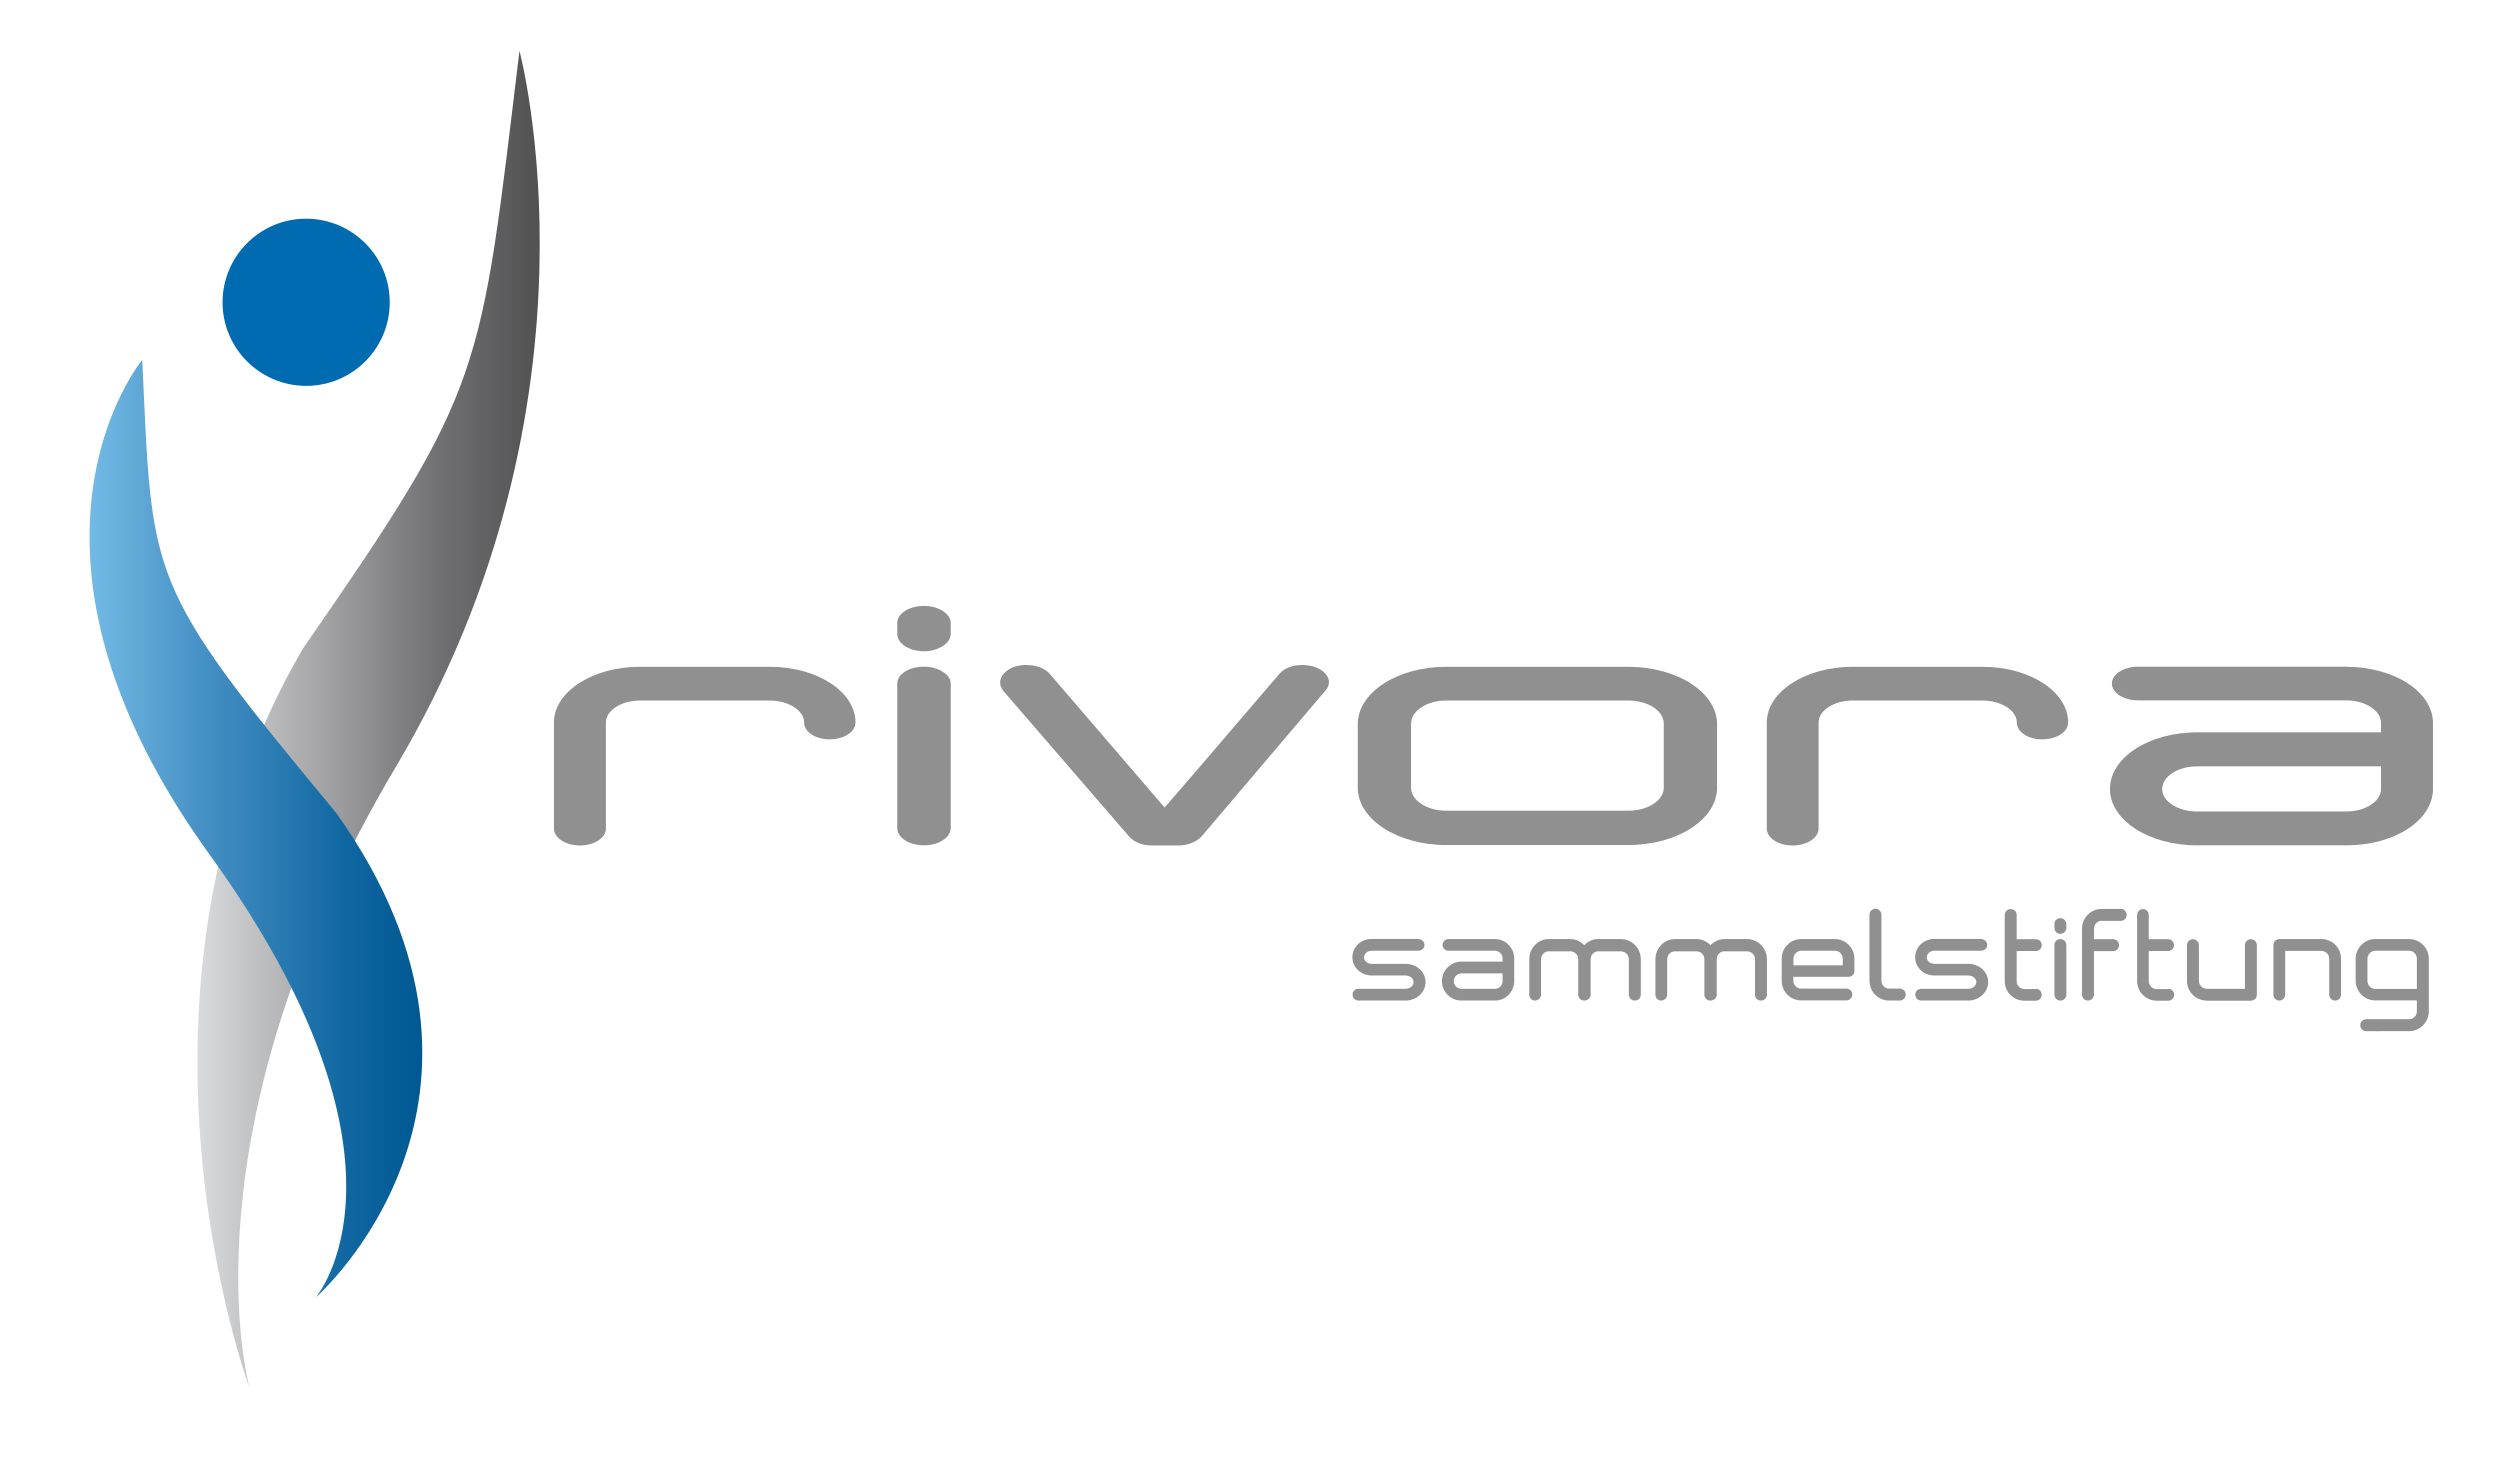 <?xml version="1.0" encoding="utf-8"?>
<!-- Generator: Adobe Illustrator 26.5.0, SVG Export Plug-In . SVG Version: 6.00 Build 0)  -->
<svg version="1.1" id="Ebene_1" xmlns="http://www.w3.org/2000/svg" xmlns:xlink="http://www.w3.org/1999/xlink" x="0px" y="0px"
	 viewBox="0 0 167.48 97.69" style="enable-background:new 0 0 167.48 97.69;" xml:space="preserve">
<style type="text/css">
	.st0{fill:#909090;}
	
		.st1{clip-path:url(#SVGID_00000042018136539548597780000010502144464085600130_);fill:url(#SVGID_00000059992759324773041370000017364648710818166657_);}
	
		.st2{clip-path:url(#SVGID_00000076563988384800422590000008475454299756356029_);fill:url(#SVGID_00000107573207350747554370000010733155085129161653_);}
	.st3{fill:#006BB0;}
</style>
<g>
	<path class="st0" d="M51.57,44.67c3.19,0,5.74,1.68,5.74,3.73c0,0.64-0.78,1.13-1.74,1.13c-0.92,0-1.7-0.48-1.7-1.13
		c0-0.81-1.06-1.47-2.3-1.47h-8.71c-1.24,0-2.27,0.67-2.27,1.47v7.11c0,0.62-0.78,1.13-1.74,1.13c-0.96,0-1.74-0.51-1.74-1.13v-7.11
		c0-2.05,2.58-3.73,5.74-3.73H51.57z"/>
	<path class="st0" d="M60.11,41.74c0-0.64,0.78-1.15,1.81-1.15c0.92,0,1.77,0.51,1.77,1.15v0.74c0,0.62-0.85,1.15-1.77,1.15
		c-1.03,0-1.81-0.53-1.81-1.15V41.74z M63.69,45.79v9.69c0,0.65-0.85,1.15-1.77,1.15c-1.03,0-1.81-0.51-1.81-1.15v-9.69
		c0-0.62,0.78-1.13,1.81-1.13C62.84,44.67,63.69,45.17,63.69,45.79"/>
	<path class="st0" d="M87.23,44.55c0.28,0,0.6,0.05,0.88,0.14c0.57,0.21,0.92,0.6,0.92,1.01c0,0.18-0.07,0.39-0.25,0.58l-8.29,9.76
		c-0.35,0.37-0.92,0.6-1.56,0.6h-1.77c-0.64,0-1.2-0.23-1.52-0.6l-8.43-9.76c-0.14-0.19-0.21-0.37-0.21-0.55
		c0-0.41,0.32-0.81,0.89-1.04c0.25-0.09,0.57-0.14,0.85-0.14c0.64,0,1.28,0.21,1.59,0.6l7.69,8.95c0.04-0.07,0.11-0.11,0.18-0.21
		c0.78-0.9,2.73-3.15,7.51-8.75C86.03,44.76,86.6,44.55,87.23,44.55"/>
	<path class="st0" d="M109.08,44.67c3.29,0,5.95,1.73,5.95,3.84v4.26c0,2.12-2.66,3.84-5.95,3.84H96.87c-3.26,0-5.91-1.73-5.91-3.84
		v-4.26c0-2.12,2.66-3.84,5.91-3.84H109.08z M94.53,52.77c0,0.85,1.06,1.54,2.34,1.54h12.22c1.31,0,2.37-0.69,2.37-1.54v-4.3
		c0-0.85-1.06-1.54-2.37-1.54H96.87c-1.27,0-2.34,0.69-2.34,1.54V52.77z"/>
	<path class="st0" d="M132.81,44.67c3.19,0,5.74,1.68,5.74,3.73c0,0.64-0.78,1.13-1.74,1.13c-0.92,0-1.7-0.48-1.7-1.13
		c0-0.81-1.06-1.47-2.3-1.47h-8.71c-1.24,0-2.27,0.67-2.27,1.47v7.11c0,0.62-0.78,1.13-1.74,1.13c-0.96,0-1.73-0.51-1.73-1.13v-7.11
		c0-2.05,2.58-3.73,5.74-3.73H132.81z"/>
	<path class="st0" d="M157.18,44.67c3.22,0,5.81,1.68,5.81,3.77v4.42c0,2.09-2.58,3.77-5.77,3.77h-10.06c-3.22,0-5.81-1.7-5.81-3.77
		c0-2.12,2.62-3.8,5.84-3.8h12.32v-0.62c0-0.85-1.06-1.52-2.34-1.52h-13.92c-0.99,0-1.77-0.51-1.77-1.13c0-0.62,0.78-1.13,1.77-1.13
		H157.18z M147.15,54.36h10.06c1.27,0,2.3-0.69,2.3-1.5v-1.52h-12.32c-1.31,0-2.34,0.69-2.34,1.52
		C144.85,53.67,145.88,54.36,147.15,54.36"/>
	<path class="st0" d="M95.03,62.91c0.21,0,0.4,0.18,0.4,0.4c0,0.21-0.19,0.38-0.4,0.38h-3.12c-0.32,0-0.53,0.22-0.53,0.45
		c0,0.23,0.21,0.43,0.53,0.43h2.24c0.76,0,1.35,0.54,1.35,1.22c0,0.67-0.58,1.24-1.35,1.24h-3.15c-0.21,0-0.39-0.17-0.39-0.4
		c0-0.22,0.17-0.39,0.39-0.39h3.15c0.32,0,0.55-0.21,0.55-0.45c0-0.23-0.23-0.44-0.55-0.44h-2.24c-0.76,0-1.31-0.55-1.31-1.22
		c0-0.68,0.55-1.23,1.31-1.23H95.03z"/>
	<path class="st0" d="M100.14,62.91c0.72,0,1.3,0.58,1.3,1.3v1.52c0,0.72-0.58,1.3-1.29,1.3H97.9c-0.72,0-1.3-0.59-1.3-1.3
		c0-0.73,0.59-1.31,1.31-1.31h2.75v-0.21c0-0.29-0.24-0.52-0.52-0.52h-3.11c-0.22,0-0.39-0.17-0.39-0.39c0-0.21,0.17-0.39,0.39-0.39
		H100.14z M97.9,66.24h2.25c0.29,0,0.51-0.24,0.51-0.51v-0.52h-2.75c-0.29,0-0.52,0.24-0.52,0.52
		C97.39,66.01,97.62,66.24,97.9,66.24"/>
	<path class="st0" d="M108.57,62.91c0.75,0,1.35,0.61,1.35,1.35v2.38c0,0.21-0.17,0.39-0.4,0.39c-0.22,0-0.4-0.17-0.4-0.39v-2.38
		c0-0.29-0.23-0.53-0.55-0.53h-1.5c-0.28,0-0.51,0.24-0.51,0.53v2.38c0,0.18-0.14,0.33-0.31,0.37c-0.05,0.02-0.08,0.02-0.12,0.02
		c-0.22,0-0.4-0.17-0.4-0.39v-2.38c0-0.29-0.23-0.53-0.53-0.53h-1.44c-0.29,0-0.52,0.24-0.52,0.53v2.38c0,0.21-0.2,0.39-0.4,0.39
		c-0.22,0-0.39-0.17-0.39-0.39v-2.38c0-0.74,0.58-1.35,1.31-1.35h1.44c0.38,0,0.7,0.17,0.93,0.41c0.25-0.25,0.56-0.41,0.93-0.41
		H108.57z"/>
	<path class="st0" d="M117.03,62.91c0.75,0,1.34,0.61,1.34,1.35v2.38c0,0.21-0.17,0.39-0.4,0.39c-0.22,0-0.4-0.17-0.4-0.39v-2.38
		c0-0.29-0.23-0.53-0.55-0.53h-1.5c-0.29,0-0.51,0.24-0.51,0.53v2.38c0,0.18-0.14,0.33-0.31,0.37c-0.05,0.02-0.08,0.02-0.12,0.02
		c-0.22,0-0.4-0.17-0.4-0.39v-2.38c0-0.29-0.23-0.53-0.53-0.53h-1.44c-0.29,0-0.52,0.24-0.52,0.53v2.38c0,0.21-0.2,0.39-0.4,0.39
		c-0.22,0-0.39-0.17-0.39-0.39v-2.38c0-0.74,0.59-1.35,1.31-1.35h1.44c0.38,0,0.71,0.17,0.94,0.41c0.25-0.25,0.56-0.41,0.93-0.41
		H117.03z"/>
	<path class="st0" d="M122.92,62.91c0.72,0,1.31,0.59,1.31,1.31v0.83c0,0.22-0.17,0.39-0.4,0.39h-3.69v0.26
		c0,0.29,0.24,0.53,0.53,0.53h3.02c0.21,0,0.4,0.17,0.4,0.39c0,0.22-0.19,0.4-0.4,0.4h-3.02c-0.73,0-1.31-0.59-1.31-1.31v-1.49
		c0-0.73,0.59-1.31,1.31-1.31H122.92z M120.15,64.67h3.3v-0.45c0-0.29-0.24-0.53-0.53-0.53h-2.24c-0.29,0-0.53,0.24-0.53,0.53V64.67
		z"/>
	<path class="st0" d="M125.24,61.28c0-0.22,0.17-0.4,0.4-0.4c0.21,0,0.4,0.17,0.4,0.4v4.42c0,0.29,0.24,0.53,0.52,0.53h0.72
		c0.21,0,0.39,0.18,0.39,0.4c0,0.21-0.19,0.4-0.39,0.4h-0.72c-0.73,0-1.32-0.59-1.32-1.32V61.28z"/>
	<path class="st0" d="M132.73,62.91c0.21,0,0.4,0.18,0.4,0.4c0,0.21-0.19,0.38-0.4,0.38h-3.12c-0.32,0-0.53,0.22-0.53,0.45
		c0,0.23,0.21,0.43,0.53,0.43h2.24c0.76,0,1.34,0.54,1.34,1.22c0,0.67-0.59,1.24-1.34,1.24h-3.15c-0.21,0-0.39-0.17-0.39-0.4
		c0-0.22,0.17-0.39,0.39-0.39h3.15c0.32,0,0.55-0.21,0.55-0.45c0-0.23-0.23-0.44-0.55-0.44h-2.24c-0.76,0-1.31-0.55-1.31-1.22
		c0-0.68,0.55-1.23,1.31-1.23H132.73z"/>
	<path class="st0" d="M136.38,66.24c0.23,0,0.4,0.18,0.4,0.4c0,0.22-0.17,0.4-0.4,0.4h-0.76c-0.74,0-1.32-0.59-1.32-1.32v-4.42
		c0-0.22,0.17-0.4,0.4-0.4c0.21,0,0.4,0.17,0.4,0.4v1.62h1.29c0.22,0,0.39,0.17,0.39,0.4c0,0.21-0.17,0.39-0.39,0.39h-1.29v2.02
		c0,0.29,0.24,0.53,0.53,0.53H136.38z"/>
	<path class="st0" d="M137.63,61.91c0-0.22,0.17-0.4,0.4-0.4c0.21,0,0.4,0.17,0.4,0.4v0.25c0,0.21-0.19,0.4-0.4,0.4
		c-0.23,0-0.4-0.18-0.4-0.4V61.91z M138.43,63.3v3.33c0,0.22-0.19,0.4-0.4,0.4c-0.23,0-0.4-0.17-0.4-0.4V63.3
		c0-0.21,0.17-0.39,0.4-0.39C138.24,62.91,138.43,63.08,138.43,63.3"/>
	<path class="st0" d="M140.8,61.68c-0.29,0-0.52,0.25-0.52,0.53v0.71h1.28c0.22,0,0.4,0.17,0.4,0.4c0,0.21-0.17,0.4-0.4,0.4h-1.28
		v2.91c0,0.22-0.19,0.4-0.4,0.4c-0.22,0-0.4-0.17-0.4-0.4v-4.42c0-0.73,0.59-1.32,1.32-1.32h1.28c0.22,0,0.39,0.17,0.39,0.4
		c0,0.21-0.17,0.4-0.39,0.4H140.8z"/>
	<path class="st0" d="M145.25,66.24c0.23,0,0.4,0.18,0.4,0.4c0,0.22-0.17,0.4-0.4,0.4h-0.76c-0.73,0-1.32-0.59-1.32-1.32v-4.42
		c0-0.22,0.17-0.4,0.39-0.4c0.21,0,0.39,0.17,0.39,0.4v1.62h1.29c0.22,0,0.4,0.17,0.4,0.4c0,0.21-0.17,0.39-0.4,0.39h-1.29v2.02
		c0,0.29,0.24,0.53,0.53,0.53H145.25z"/>
	<path class="st0" d="M147.83,67.03c-0.73,0-1.32-0.59-1.32-1.32v-2.4c0-0.21,0.17-0.39,0.4-0.39c0.21,0,0.4,0.18,0.4,0.39v2.4
		c0,0.29,0.24,0.53,0.52,0.53h2.56v-2.92c0-0.21,0.17-0.4,0.4-0.4c0.22,0,0.4,0.18,0.4,0.4v3.32c0,0.21-0.17,0.4-0.4,0.4H147.83z"/>
	<path class="st0" d="M155.51,62.91c0.74,0,1.32,0.59,1.32,1.32v2.4c0,0.22-0.17,0.4-0.4,0.4c-0.21,0-0.39-0.17-0.39-0.4v-2.4
		c0-0.29-0.24-0.53-0.54-0.53h-2.41v2.93c0,0.22-0.19,0.4-0.39,0.4c-0.22,0-0.4-0.17-0.4-0.4v-3.32c0-0.22,0.17-0.39,0.39-0.4
		H155.51z"/>
	<path class="st0" d="M158.52,69.08c-0.22,0-0.4-0.17-0.4-0.4c0-0.22,0.17-0.4,0.4-0.4h2.87c0.29,0,0.52-0.24,0.52-0.53v-0.73h-2.78
		c-0.73,0-1.32-0.59-1.32-1.32v-1.46c0-0.74,0.59-1.33,1.32-1.33h2.26c0.73,0,1.32,0.59,1.32,1.33v3.52c0,0.73-0.6,1.32-1.32,1.32
		H158.52z M161.91,66.24v-2.03c0-0.29-0.25-0.52-0.52-0.52h-2.26c-0.29,0-0.53,0.24-0.53,0.54v1.48c0,0.3,0.24,0.54,0.53,0.54
		H161.91z"/>
</g>
<g>
	<defs>
		<path id="SVGID_1_" d="M20.3,43.44c-13.45,22.99-3.59,49.51-3.59,49.51s-4.78-17.04,9.81-41.58C41.11,26.83,34.8,3.41,34.8,3.41
			C32.14,25.33,32.52,25.82,20.3,43.44"/>
	</defs>
	<clipPath id="SVGID_00000046298906902355448660000005185861106424838820_">
		<use xlink:href="#SVGID_1_"  style="overflow:visible;"/>
	</clipPath>
	
		<linearGradient id="SVGID_00000178193746550314733280000005586700013805132454_" gradientUnits="userSpaceOnUse" x1="-31.471" y1="829.253" x2="-30.471" y2="829.253" gradientTransform="matrix(22.945 0 0 22.945 735.327 -18978.779)">
		<stop  offset="0" style="stop-color:#DBDBDC"/>
		<stop  offset="0.02" style="stop-color:#D7D8D9"/>
		<stop  offset="0.694" style="stop-color:#727173"/>
		<stop  offset="1" style="stop-color:#515152"/>
	</linearGradient>
	
		<rect x="6.85" y="3.41" style="clip-path:url(#SVGID_00000046298906902355448660000005185861106424838820_);fill:url(#SVGID_00000178193746550314733280000005586700013805132454_);" width="34.27" height="89.54"/>
</g>
<g>
	<defs>
		<path id="SVGID_00000013179833411951055500000006087032233594634929_" d="M6,35.86v0.23c0.02,5.45,1.86,12.6,8.04,21.16
			c14.92,20.65,7.11,29.67,7.11,29.67s15.09-13.18,1.39-32.44C9.7,39.03,10.22,38.86,9.53,24.11C9.53,24.11,6.03,28.31,6,35.86"/>
	</defs>
	<clipPath id="SVGID_00000058550937639731835040000017639484641481495984_">
		<use xlink:href="#SVGID_00000013179833411951055500000006087032233594634929_"  style="overflow:visible;"/>
	</clipPath>
	
		<linearGradient id="SVGID_00000099637866410655743700000005104526486256127108_" gradientUnits="userSpaceOnUse" x1="-31.922" y1="829.235" x2="-30.922" y2="829.235" gradientTransform="matrix(22.288 0 0 22.288 717.487 -18426.643)">
		<stop  offset="0" style="stop-color:#73BAE5"/>
		<stop  offset="0.343" style="stop-color:#4590C4"/>
		<stop  offset="0.782" style="stop-color:#0F66A0"/>
		<stop  offset="1" style="stop-color:#005893"/>
	</linearGradient>
	
		<rect x="6" y="24.11" style="clip-path:url(#SVGID_00000058550937639731835040000017639484641481495984_);fill:url(#SVGID_00000099637866410655743700000005104526486256127108_);" width="30.25" height="62.8"/>
</g>
<g>
	<path class="st3" d="M26.11,20.25c0,3.09-2.5,5.6-5.6,5.6c-3.09,0-5.6-2.51-5.6-5.6c0-3.09,2.51-5.6,5.6-5.6
		C23.6,14.66,26.11,17.16,26.11,20.25"/>
</g>
</svg>
